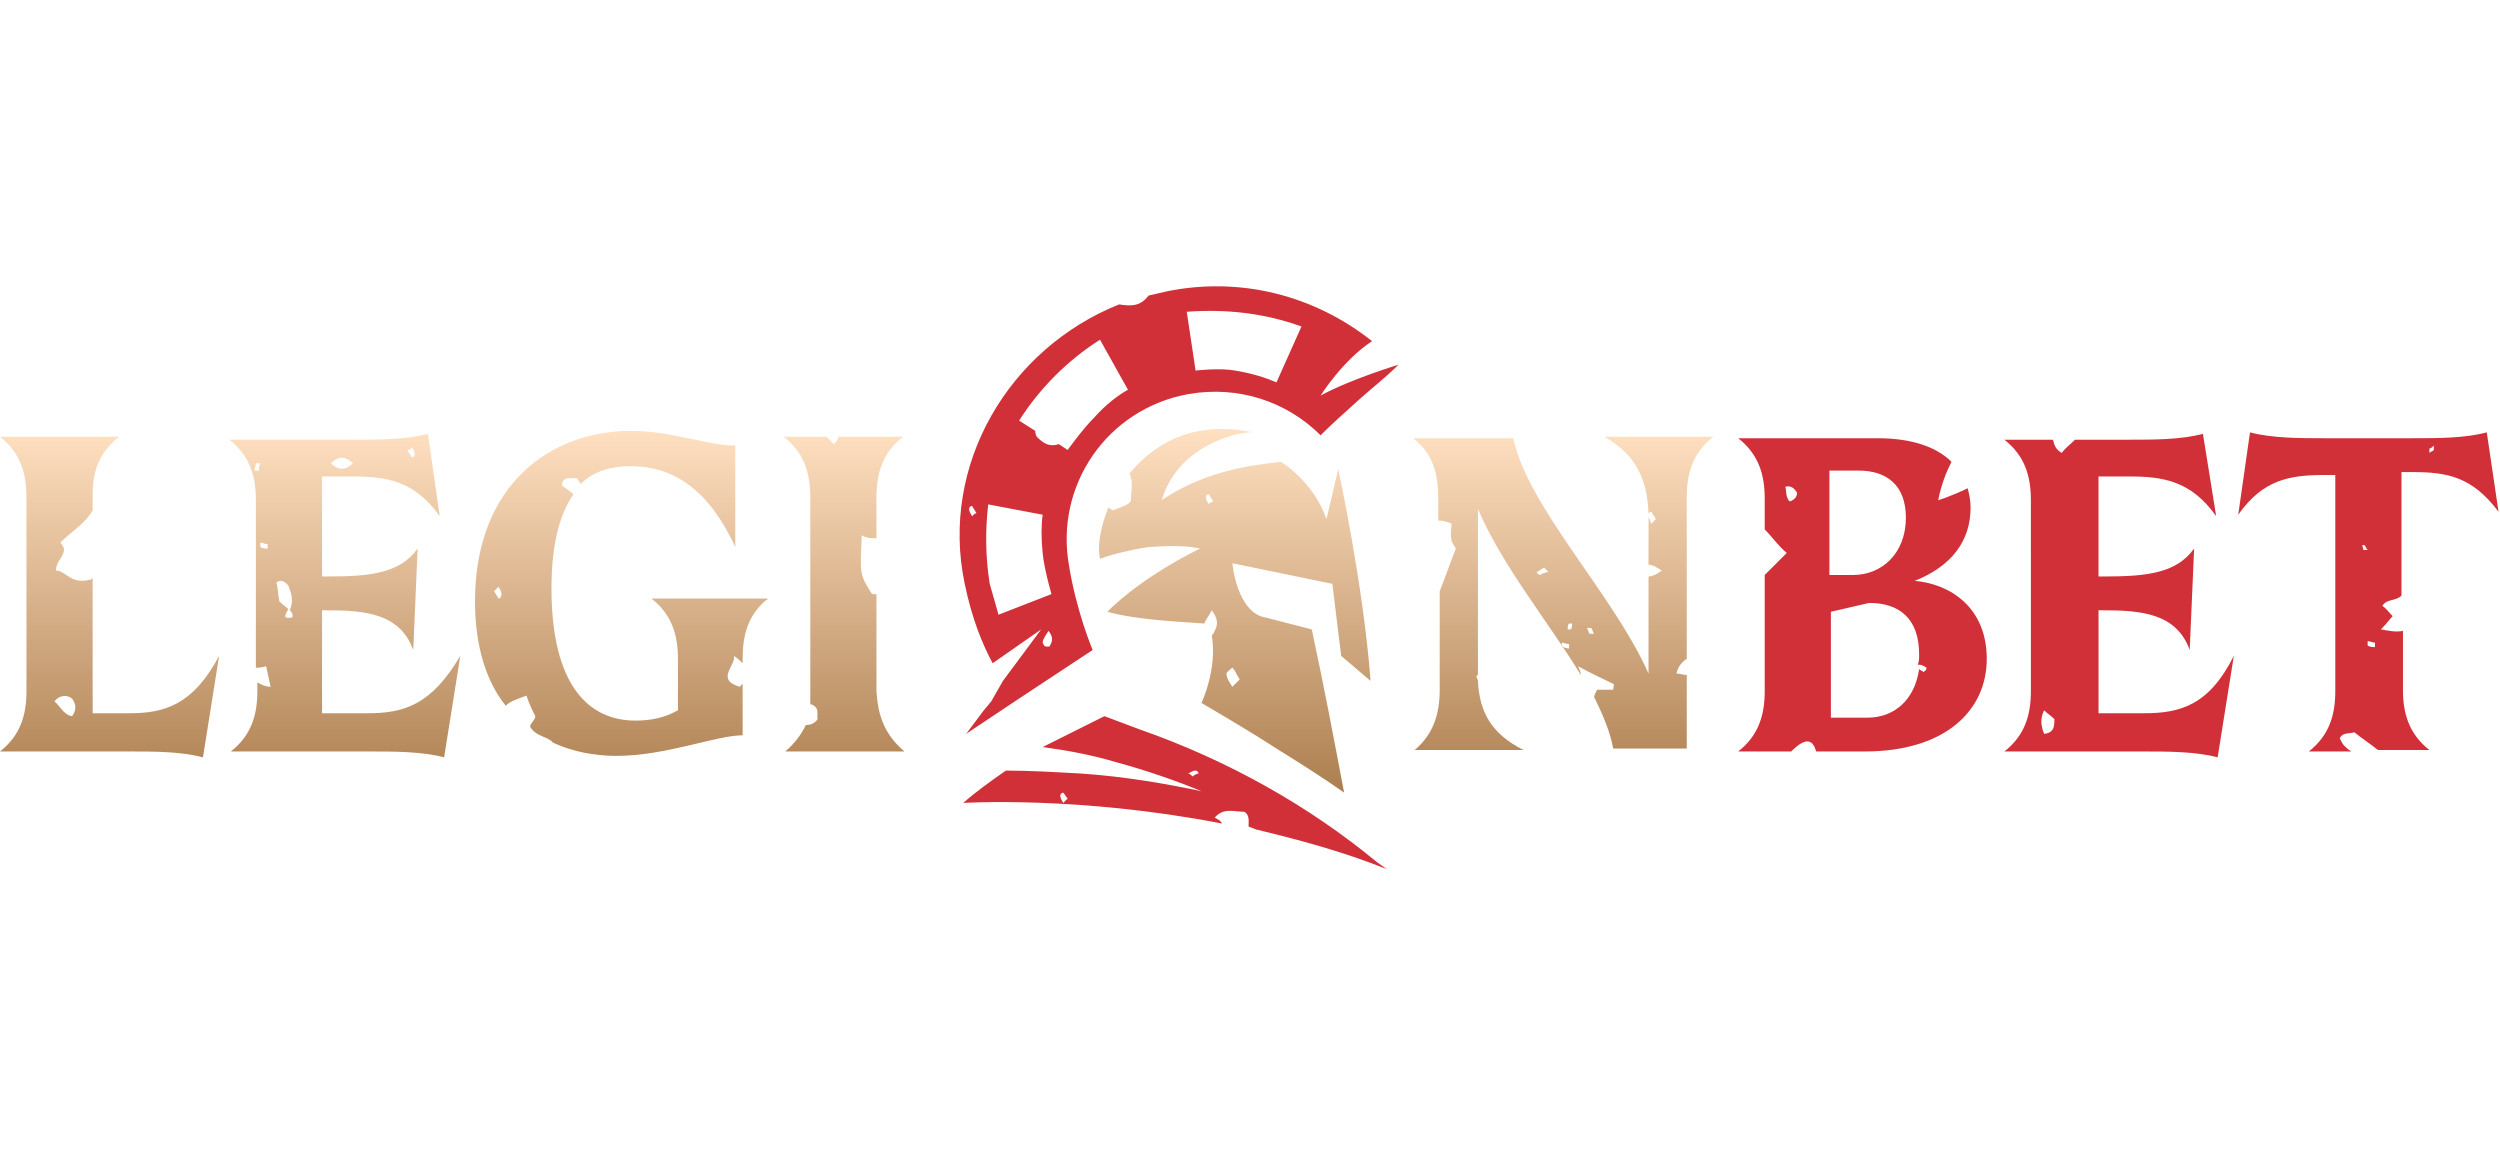 <?xml version="1.0" encoding="iso-8859-1"?>
<!-- Generator: Adobe Illustrator 27.0.0, SVG Export Plug-In . SVG Version: 6.00 Build 0)  -->
<!DOCTYPE svg PUBLIC "-//W3C//DTD SVG 1.1//EN" "http://www.w3.org/Graphics/SVG/1.1/DTD/svg11.dtd">
<svg version="1.1" id="Layer_1" xmlns:x="http://ns.adobe.com/Extensibility/1.0/" xmlns:i="http://ns.adobe.com/AdobeIllustrator/10.0/" xmlns:graph="http://ns.adobe.com/Graphs/1.0/"
	 xmlns="http://www.w3.org/2000/svg" xmlns:xlink="http://www.w3.org/1999/xlink" x="0px" y="0px" width="170px" height="80px"
	 viewBox="0 0 170 80" style="enable-background:new 0 0 170 80;" xml:space="preserve">
<style type="text/css">
	.st0{clip-path:url(#SVGID_00000028322312090530887770000002826656233873805487_);}
	.st1{fill:#D13039;}
	.st2{fill:url(#SVGID_00000083059198275522430750000015533341544236897199_);}
</style>
<g>
	<defs>
		<rect id="SVGID_1_" x="0" y="19.4" width="170" height="40"/>
	</defs>
	<clipPath id="SVGID_00000001631870328631923360000006127348808022419383_">
		<use xlink:href="#SVGID_1_"  style="overflow:visible;"/>
	</clipPath>
	<g style="clip-path:url(#SVGID_00000001631870328631923360000006127348808022419383_);">
		<path class="st1" d="M130.2,39.5c2.5-1,3.8-2.7,3.8-5c0-0.5-0.1-0.9-0.2-1.3c-1,0.5-2.2,0.9-2,0.8c0.2-1,0.5-1.8,0.9-2.6
			c-1-1-2.7-1.6-5-1.6h-9.5c1.4,1.1,1.8,2.5,1.8,4.1v2.1c0.5,0.5,0.9,1.1,1.5,1.6c-0.5,0.5-1,1-1.5,1.5v7.9c0,1.6-0.4,3-1.8,4.1h3.6
			c0,0,0,0,0,0c1.1-1.1,1.5-0.7,1.7,0h3.3c5.5,0,8.3-2.8,8.3-6.3S132.6,39.7,130.2,39.5L130.2,39.5z M121.7,34.1
			c-0.3-0.3-0.2-0.7-0.3-1c0.4-0.1,0.6,0.1,0.8,0.4C122.2,33.8,122,34,121.7,34.1z M124.5,32h1.9c1.9,0,3.2,1,3.2,3.2
			c0,2.4-1.6,3.9-3.6,3.9h-1.6V32z M130.8,45.7c-0.1-0.1-0.2-0.1-0.3-0.2c-0.3,2.1-1.7,3.3-3.5,3.3h-2.5v-7.2l2.6-0.6
			c2.1,0,3.4,1.1,3.4,3.5c0,0.3,0,0.5-0.1,0.7c0,0,0,0,0.1,0c0.2,0,0.3,0.1,0.5,0.2C131,45.6,130.9,45.6,130.8,45.7L130.8,45.7z
			 M145.8,48.5h-3.1v-7h0.3c2.6,0,5,0.2,5.9,2.7l0.3-6.9c-1.2,1.7-3.3,1.9-6.1,1.9h-0.4v-6.8h2.1c2.3,0,4.2,0.3,5.9,2.7l-0.9-5.6
			c-1.5,0.4-3.3,0.4-5.1,0.4h-3.6c-0.3,0.3-0.7,0.6-0.9,0.9c-0.5-0.3-0.5-0.6-0.6-0.9h-3.3c1.4,1.1,1.8,2.5,1.8,4.1V47
			c0,1.6-0.4,3-1.8,4.1h9.4c1.7,0,3.6,0,5.1,0.4l1.1-6.9C150.2,48,148.2,48.5,145.8,48.5L145.8,48.5z M139.5,49.7
			c-0.1,0.1-0.3,0.2-0.5,0.2c-0.2-0.5-0.3-1,0-1.6c0.2,0.2,0.5,0.4,0.7,0.6C139.7,49.2,139.7,49.5,139.5,49.7L139.5,49.7z
			 M169.1,29.4c-1.5,0.4-3.3,0.4-5.1,0.4h-5.9c-1.7,0-3.6,0-5.1-0.4l-0.8,5.6c1.7-2.4,3.5-2.7,5.9-2.7h0.7V47c0,1.6-0.4,3-1.8,4.1
			h2.9c-0.2-0.1-0.4-0.3-0.5-0.4c-0.1-0.1-0.2-0.3-0.3-0.5c0.2-0.4,0.6-0.3,1-0.4c0.5,0.4,1.1,0.8,1.6,1.2h3.5
			c-1.4-1.1-1.8-2.5-1.8-4.1v-4c-0.5,0.1-0.9,0-1.5-0.1c0.4-0.4,0.6-0.7,0.8-0.9c-0.2-0.2-0.4-0.5-0.7-0.7c0.3-0.5,0.9-0.3,1.3-0.7
			v-8.4h0.7c2.4,0,4.1,0.3,5.9,2.7L169.1,29.4L169.1,29.4z M160.6,37.1c0.1,0,0.2-0.1,0.2,0c0.1,0.1,0.1,0.2,0.2,0.3
			c-0.1,0-0.2,0-0.3,0C160.7,37.3,160.7,37.2,160.6,37.1L160.6,37.1z M161,43.9c0,0,0-0.2,0-0.3c0.2,0,0.3,0.1,0.5,0.1
			c0,0,0,0.2,0,0.3C161.3,44,161.2,44,161,43.9z M165.5,30.6c-0.1,0.1-0.2,0.1-0.3,0.2c0-0.1,0-0.2,0-0.3c0.1,0,0.2-0.1,0.3-0.2
			C165.5,30.4,165.5,30.5,165.5,30.6L165.5,30.6z M67.4,47.7l-0.5,0.6l-1.2,1.6l3.6-2.4l5-3.3c0,0-1.1-2.6-1.6-5.7
			c-1-5.5,2.6-10.7,8.1-11.7c3.4-0.6,6.7,0.5,9,2.8c0.8-0.8,1.7-1.6,2.7-2.5c0.9-0.8,1.8-1.5,2.6-2.3c0,0-3.3,1-5.3,2.1
			c0,0,1.5-2.4,3.5-3.7c-3.9-3.1-8.9-4.4-13.9-3.4c-0.4,0.1-0.9,0.2-1.3,0.3c-0.6,0.8-1.3,0.7-2,0.6c-7.5,3-12.2,10.9-10.5,19
			c0.5,2.4,1.2,4.1,1.9,5.4l3.3-2.3l-2.6,3.5L67.4,47.7L67.4,47.7z M88.5,22.2L86.8,26c-0.7-0.3-1.6-0.6-2.8-0.8
			c-1.1-0.2-2.7,0-2.7,0l-0.6-4C83.4,21,86,21.3,88.5,22.2L88.5,22.2z M74.8,23.1l1.9,3.4c-0.7,0.4-1.5,1-2.3,1.9
			c-0.8,0.8-1.8,2.2-1.8,2.2L72,30.2c-0.6,0.2-1,0-1.5-0.5c-0.1-0.2-0.1-0.3-0.1-0.4l-1.1-0.7C70.7,26.4,72.6,24.5,74.8,23.1
			L74.8,23.1z M66.1,35.1c-0.1-0.2-0.2-0.3-0.2-0.5c0-0.1,0.1-0.2,0.2-0.2c0.1,0.2,0.2,0.3,0.3,0.5C66.3,34.9,66.2,35,66.1,35.1
			L66.1,35.1z M67.9,41.8c-0.2-0.7-0.4-1.4-0.6-2.1C67,37.8,67,36,67.2,34.3l3.7,0.7c-0.1,0.7-0.1,1.6,0,2.6
			c0.1,1.1,0.6,2.8,0.6,2.8L67.9,41.8L67.9,41.8z M71.3,42.9c0.4,0.5,0.2,0.8,0.1,1c0,0.1-0.3,0.1-0.4,0c0,0-0.1-0.2-0.1-0.2
			C70.9,43.5,71.1,43.2,71.3,42.9L71.3,42.9z M77.5,49.6l-2.4-0.9l-4.2,2.1c1.5,0.2,3.2,0.5,4.9,1c2.2,0.6,4.2,1.3,5.9,2
			c-2.4-0.5-5.2-1-8.2-1.2c-1.8-0.1-3.5-0.2-5.1-0.2c-1,0.7-2,1.4-2.9,2.2c0,0,7.8-0.5,17.6,1.4c-0.1-0.2-0.3-0.3-0.5-0.4
			c0.6-0.7,1.3-0.4,2-0.4c0.4,0.2,0.3,0.7,0.3,1c0.2,0.1,0.3,0.1,0.5,0.2c2.9,0.7,5.9,1.5,8.9,2.7l-0.7-0.5
			C89,54.8,83.5,51.7,77.5,49.6L77.5,49.6z M81.1,52.8c-0.1-0.1-0.2-0.2-0.3-0.2c0.2-0.1,0.3-0.2,0.5-0.2c0.1,0,0.2,0.1,0.2,0.2
			C81.4,52.6,81.2,52.7,81.1,52.8L81.1,52.8z M72.3,54.6c-0.1-0.2-0.2-0.3-0.2-0.5c0-0.1,0.1-0.2,0.2-0.2c0.1,0.1,0.2,0.3,0.3,0.4
			C72.5,54.4,72.4,54.5,72.3,54.6L72.3,54.6z"/>
		
			<linearGradient id="SVGID_00000168816268163865151660000008629927602437313464_" gradientUnits="userSpaceOnUse" x1="58.14" y1="28.18" x2="58.14" y2="52.808" gradientTransform="matrix(1 0 0 -1 0 82)">
			<stop  offset="0" style="stop-color:#AD7F50"/>
			<stop  offset="1" style="stop-color:#FFE0C1"/>
		</linearGradient>
		<path style="fill:url(#SVGID_00000168816268163865151660000008629927602437313464_);" d="M25,48.5h-3.1v-7h0.3
			c2.6,0,5,0.2,5.9,2.7l0.3-6.9c-1.2,1.7-3.3,1.9-6.1,1.9h-0.4v-6.8h2.1c2.3,0,4.2,0.3,5.9,2.7l-0.8-5.6c-1.5,0.4-3.3,0.4-5.1,0.4
			h-8.4c1.4,1.1,1.8,2.5,1.8,4.1v11.4c0.2,0,0.4,0,0.7-0.1c0.1,0.5,0.2,0.9,0.3,1.4c-0.4,0-0.7-0.2-0.9-0.3V47c0,1.6-0.4,3-1.8,4.1
			h9.4c1.7,0,3.6,0,5.1,0.4l1.1-6.9C29.3,48,27.4,48.5,25,48.5L25,48.5z M28,30.4c0.1,0.2,0.2,0.3,0.2,0.5c0,0.1-0.1,0.2-0.2,0.2
			c-0.1-0.2-0.2-0.3-0.3-0.5C27.9,30.6,28,30.5,28,30.4z M24,31.5c-0.5,0.5-1,0.5-1.5,0C23,31,23.5,31,24,31.5z M17.6,32
			c-0.1,0-0.2,0-0.3,0c0-0.2,0.1-0.3,0.1-0.5c0,0,0.2,0,0.3,0C17.6,31.7,17.6,31.9,17.6,32z M17.7,37.2c0,0,0-0.2,0-0.3
			c0.2,0,0.3,0.1,0.5,0.1c0,0,0,0.2,0,0.3C18,37.3,17.9,37.3,17.7,37.2z M18.8,39.6c0.3-0.2,0.5-0.1,0.8,0.2
			c0.2,0.5,0.4,1.1,0.1,1.7c-0.2-0.2-0.5-0.4-0.7-0.6C18.9,40.4,18.9,40,18.8,39.6L18.8,39.6z M19.8,42c-0.7,0.1-0.3-0.3-0.2-0.6
			C19.9,41.6,20,42,19.8,42z M8.8,48.5H6.3v-9.2c0,0-0.1,0.1-0.1,0.1c-1.4,0.4-1.7-0.6-2.4-0.6c0-0.8,1-1.2,0.3-1.9
			c0.8-0.8,1.7-1.3,2.2-2.2v-0.8c0-0.1,0-0.2,0-0.3c0-1.5,0.4-2.8,1.8-3.9H0c1.4,1.1,1.8,2.5,1.8,4.1V47c0,1.6-0.4,3-1.8,4.1h8.7
			c1.8,0,3.6,0,5.1,0.4l1.1-6.9C13.1,48,11.1,48.5,8.8,48.5L8.8,48.5z M4.9,48.7c-0.6-0.1-0.8-0.7-1.2-1c0.3-0.4,0.8-0.5,1.2-0.2
			C5.2,47.9,5.2,48.3,4.9,48.7L4.9,48.7z M52.2,40.7h-7.9c1.4,1.1,1.8,2.5,1.8,4.1v3.5c-0.9,0.5-1.8,0.7-2.9,0.7
			c-3.1,0-5.7-2.3-5.7-9c0-3.1,0.6-5.1,1.5-6.4L38.2,33c0.1-0.7,0.6-0.4,1-0.5c0.1,0.1,0.2,0.3,0.3,0.4c0.9-0.9,2.1-1.2,3.4-1.2
			c2.9,0,5.3,1.6,7.1,5.5v-6.9c-1.9,0-4.3-1-7.1-1c-5.4,0-10.6,3.6-10.6,11.6c0,3.1,0.8,5.5,2.1,7.1c0.2-0.3,0.9-0.5,1.4-0.7
			c0.2,0.6,0.4,1,0.6,1.4c0,0.3-0.5,0.6-0.3,0.8c0.4,0.6,1.2,0.6,1.5,1c1.3,0.6,2.8,0.9,4.3,0.9c3.4,0,6.8-1.4,8.6-1.4v-3.5
			c0,0-0.1,0.1-0.2,0.2c-1.7-0.5-0.2-1.5-0.4-2.1c0.3,0.2,0.4,0.3,0.6,0.5v-0.3c0-1.5,0.3-2.9,1.6-4C52.2,40.8,52.2,40.7,52.2,40.7
			L52.2,40.7z M33.9,40.7c-0.1-0.2-0.2-0.3-0.3-0.5c0.1-0.1,0.2-0.2,0.3-0.3c0.1,0.2,0.2,0.3,0.2,0.5C34.1,40.6,34,40.7,33.9,40.7z
			 M61.5,51.1h-8.1c0.7-0.6,1.1-1.2,1.4-1.8c0.3,0,0.6-0.1,0.8-0.4c-0.1-0.3,0.2-0.7-0.4-1h-0.1c0-0.3,0-0.6,0-0.8V33.8
			c0-1.6-0.4-3-1.8-4.1h2.9c0.2,0.2,0.3,0.3,0.5,0.5c0.2-0.2,0.3-0.3,0.3-0.5h4.4c-1.4,1.1-1.8,2.5-1.8,4.1v2.8c-0.3,0-0.7,0-1-0.2
			c-0.1,2.6-0.2,2.6,0.7,4c0.1,0,0.2,0,0.3,0V47C59.7,48.6,60.1,49.9,61.5,51.1L61.5,51.1z M112.1,34.9L112.1,34.9
			c0,0,0.1-0.1,0.2-0.1c0.1,0.2,0.2,0.3,0.3,0.5c-0.1,0.1-0.2,0.2-0.3,0.3c-0.1-0.1-0.1-0.3-0.2-0.4v3.2c0.3,0,0.6,0.2,0.9,0.4
			c-0.4,0.3-0.7,0.4-0.9,0.4v6.6c-2.4-5.4-8.2-11.3-9.2-16h-6.8c1.4,1.1,1.7,2.5,1.7,4.1v1.5c0.2,0,0.4,0,0.9,0.2
			c0,0.4-0.1,0.8,0,1.1c0,0.2,0.2,0.4,0.3,0.6c-0.4,1-0.7,1.9-1.1,2.9V44v2.9c0,1.6-0.4,3-1.7,4.1h7.4c-2.2-1.1-3-2.6-3.1-4.7
			c0-0.1-0.1-0.2-0.1-0.3c0,0,0-0.1,0.1-0.1c0,0,0,0,0-0.1V34.6c1.6,3.8,4.8,7.7,7,11.3c0-0.2-0.1-0.4-0.2-0.6
			c1.1,0.6,1.8,0.9,2.4,1.2c0.1,0,0,0.2,0,0.4h-1.1c-0.1,0.2-0.2,0.4-0.2,0.5c0.6,1.2,1.1,2.4,1.3,3.5h5v-5c-0.2,0-0.5-0.1-0.7-0.1
			c0.1-0.5,0.4-0.8,0.7-1V33.8c0-1.6,0.4-3,1.8-4.1h-7.4C111.2,30.9,112,32.5,112.1,34.9L112.1,34.9z M104.7,39.1
			c0,0-0.2-0.1-0.2-0.2c0.2-0.1,0.3-0.2,0.5-0.3c0.1,0.1,0.2,0.2,0.3,0.3C105.1,38.9,104.9,39,104.7,39.1L104.7,39.1z M106.2,44
			c0-0.1,0-0.2,0-0.3c0.2,0,0.3,0.1,0.5,0.1c0,0,0,0.2,0,0.3C106.5,44.1,106.4,44,106.2,44z M106.8,42.8c0,0-0.1,0-0.2,0
			c0-0.1,0-0.3,0.1-0.4c0,0,0.1,0,0.2,0C106.9,42.6,106.9,42.7,106.8,42.8z M108.1,43.1c-0.1-0.1-0.1-0.3-0.2-0.4c0.1,0,0.2,0,0.3,0
			c0.1,0.1,0.1,0.3,0.2,0.4C108.3,43.1,108.1,43.1,108.1,43.1L108.1,43.1z M90.2,35.3c-0.9-2.6-3.1-3.9-3.1-3.9
			c-1.4,0.2-4.8,0.4-8.1,2.6c1.2-4,5.7-4.7,6.2-4.6c-4.3-0.9-6.9,1-8.4,2.8c0.3,0.6,0.1,1.2,0.1,1.8c0,0.3-0.7,0.5-1.2,0.7
			c-0.1,0-0.2-0.1-0.3-0.2c-0.1,0.1-0.1,0.2-0.1,0.2s-0.8,1.9-0.5,3.3c0.8-0.3,2-0.6,3.3-0.8c1.4-0.1,2.6-0.1,3.5,0.1
			c-1,0.5-2.1,1.1-3.3,1.9c-1.2,0.8-2.2,1.6-3,2.4c0,0,0,0,0,0c2.1,0.6,5.5,0.7,6.6,0.8c0.1-0.3,0.3-0.5,0.5-0.9
			c0.6,0.8,0.3,1.2,0.1,1.6c0,0,0,0-0.1,0.1c0.4,2.3-0.7,4.6-0.7,4.6c1.7,1,3.4,2,5.1,3.1c1.6,1,3.2,2,4.6,3
			c-0.7-3.7-1.4-7.4-2.2-11.1L86.1,42c-2-0.3-2.3-3.7-2.3-3.7l6.8,1.4l0.6,4.9l2,1.7c-0.5-6.6-2.2-14.4-2.2-14.4L90.2,35.3
			L90.2,35.3z M82.2,34.3c-0.1-0.2-0.2-0.3-0.2-0.5c0-0.1,0.1-0.2,0.2-0.2c0.1,0.2,0.2,0.3,0.3,0.5C82.3,34.2,82.2,34.2,82.2,34.3
			L82.2,34.3z M84.3,46.2c-0.2,0.2-0.3,0.3-0.5,0.5c-0.2-0.3-0.4-0.6-0.4-0.9c0-0.1,0.3-0.3,0.4-0.4C84,45.6,84.1,45.9,84.3,46.2z"
			/>
	</g>
</g>
</svg>

